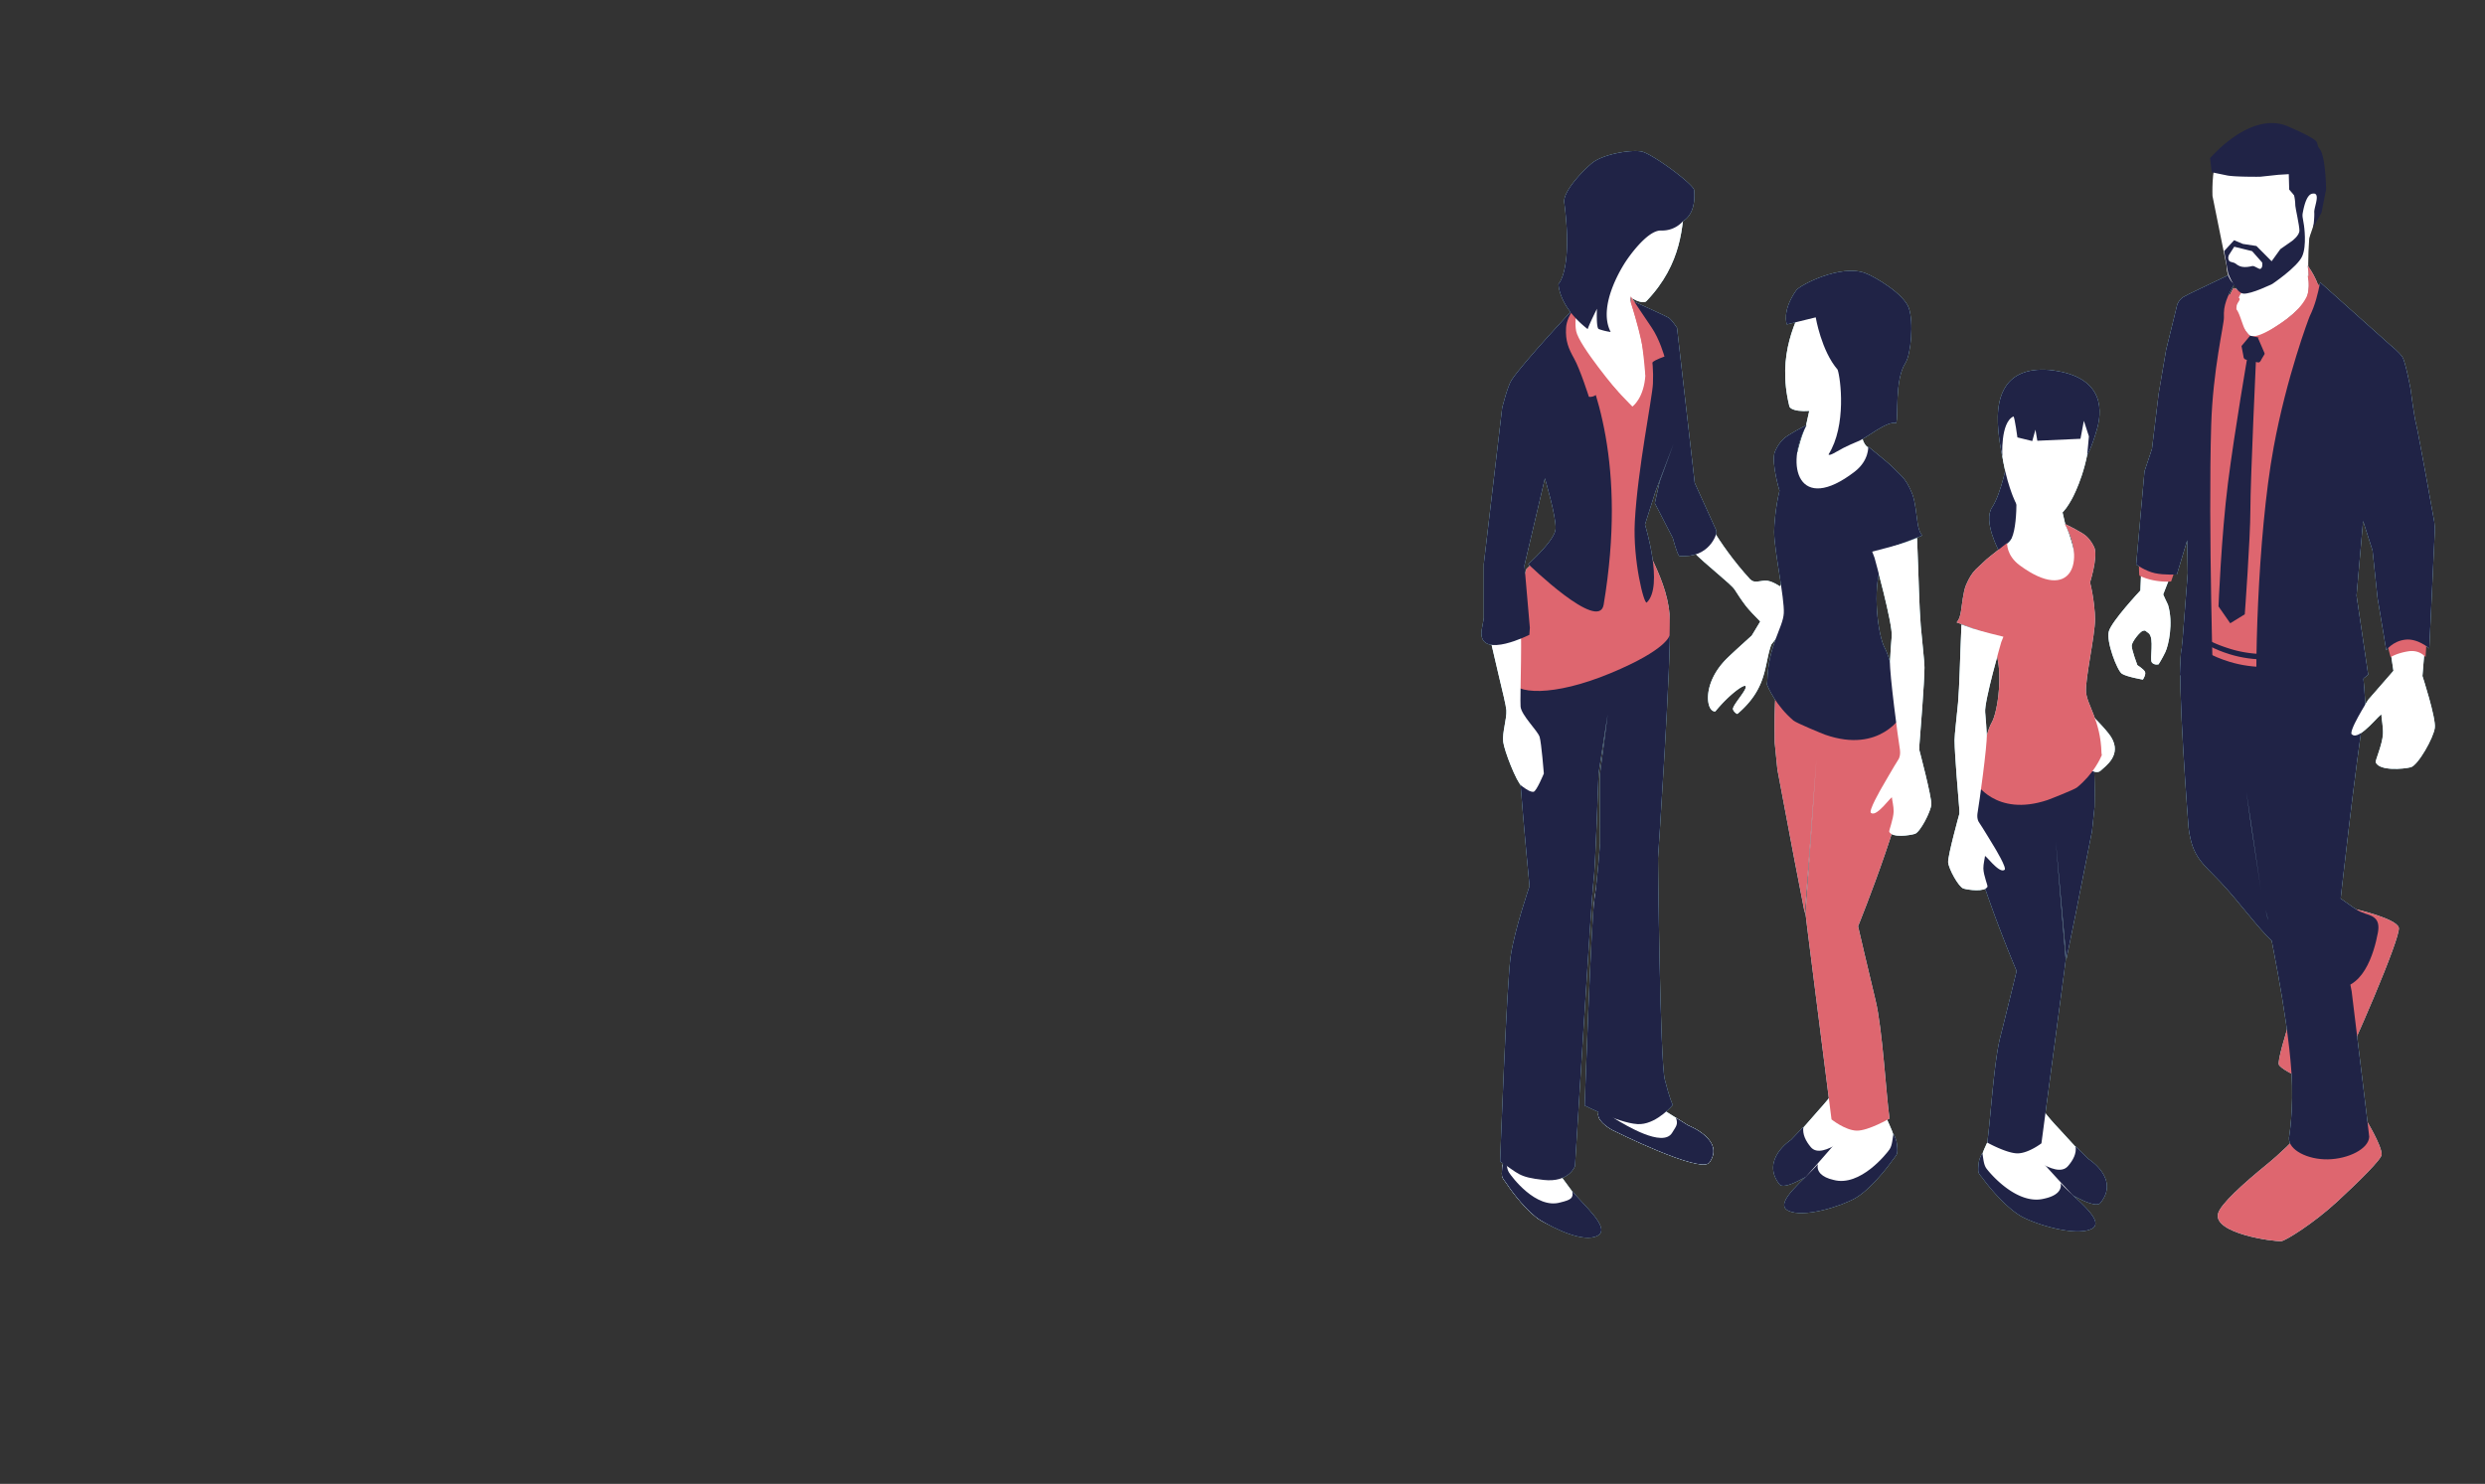 <svg version="1.1" id="Layer_1" xmlns="http://www.w3.org/2000/svg" x="0" y="0" width="626" height="373.812" viewBox="0 0 626 373.812" xml:space="preserve"><rect x="0" y="0" width="626" height="373.812" fill="#333333" stroke="none"/><style>.st0{fill:#fff}.st5{fill:#b7f3ff}.st6{fill:#de666f}.st7{fill:#202346}</style><path class="st0" d="M582.126 55.819s-1.687 13.66.344 18.94c.081.202-10.8 9.418-10.8 9.418s-3.183 4.357-6.192 4.54c-1.057.074-2.754-7.792-3.311-8.458-.5-.595.701-3.746.661-4.83-.045-1.103 1.213-5.821 1.213-5.821l18.085-13.79z"/><path class="st5" d="M604.277 233.668c.675 2.298-12.28 31.916-15.014 37.027-2.737 5.123-14.307-.808-15.173-2.439-.87-1.623 7.634-25.984 7.634-25.984l.359-6.003 11.37-7.21s10.15 2.304 10.824 4.61z"/><path class="st5" d="M598.115 231.189c-1.014-.787-1.441-.617-3.642-1.56-2.2-.944-26.747-19.595-26.747-19.595l19.604 38.673c7.834 1.444 10.727-8.614 11.684-13.734.319-1.706.115-2.997-.9-3.785zm-14.399 49.501s-5.917 7.14-12.58 12.566c-5.988 4.879-11.824 10.134-12.391 12.5-1.199 4.977 13.996 7.086 15.98 6.904 1.012-.102 7.952-4.351 14.005-9.925 5.775-5.32 11.214-10.746 11.24-11.873.054-2.293-4.028-8.943-4.028-8.943l-12.226-1.229z"/><path class="st5" d="M559.502 222.352c4.628 4.924 9.098 11.195 13.046 14.944l-1.22-5.544-1.75-7.36-2.582-16.982-1.12-7.973 3.701 24.955c-.103.44 1.779 6.894 1.751 7.36-.064 1.117 4.851 22.63 5.912 38.374.627 9.297-.624 16.517-.624 16.517-.157 3.064 4.727 5.517 9.826 5.418 5.099-.1 10.237-2.61 10.395-5.671.015-.312-4.427-36.653-4.427-36.653l-3.162-16.157c-.029-.23.167-4.52.119-4.743 0 0 4.02-36.752 6.485-51.471-.562-10.82-2.212-19.356-2.212-19.356l-10.693 3.552-31.203-8.161s-1.184 3.874-2.276 10.715c-1.093 6.84 1.857 44.391 1.857 44.391.93 7.55 3.55 8.92 8.177 13.845zm-24.986-52.642c1.185.795 5.3 1.493 5.3 1.493s.836-1.254.536-1.954c-.325-.681-1.932-1.69-1.932-1.69s-1.45-3.875-1.418-4.893c.037-1.02 2.116-3.586 2.824-3.754.733-.183.5-.023 1.426.592 1.525 1.192.223 6.542.816 7.352.592.79 1.7.5 1.7.5s.95-1.479 1.724-3.125c.78-1.649 2.047-7.265.655-11.856-.52-1.023-1.217-2.629-1.217-2.629l7.39-18.866s-9.859-9.53-11.268-6.713c-1.033 2.07-1.86 24.592-1.86 24.592s-7.3 7.78-7.961 10.34c-.669 2.56 2.106 9.799 3.285 10.612z"/><path class="st5" d="M596.595 176.266s-5.387 8.46-4.046 8.794c1.891 1.61 7.392-5.839 7.355-4.984-.02.643.507 3.24.39 4.897-.184 2.746-2.004 6.672-1.817 7.089.98 2.216 6.99 1.685 8.811 1.226 1.827-.463 5.788-7.448 6.071-9.969.302-2.515-3.117-13.017-3.117-13.017s2.272-27.352 2.055-30.098c-.216-2.754-13.58.708-13.58.708l4.22 28.08-6.342 7.274zm-35.005-9.563c12.164 3.77 25.332-1.382 29.694-3.448 2.157-1.022 2.633-2.499 2.74-3.036-.07-.424-.13-.78-.183-1.088-.335.677-1.017 1.559-2.452 2.238-4.363 2.067-17.53 7.218-29.695 3.449-7.988-2.476-10.225-5.936-10.768-8.24-.078.335-.159.69-.244 1.076.205 2.23 1.924 6.265 10.908 9.049zm1.204-78.45l4.923 4.556 6.075-3.247-4.995-4.45-1.132 3.193-.868-3.699z"/><path class="st5" d="M565.486 154.754s1.41-19.16 1.41-26.368c0-7.33 1.48-39.385 1.48-39.385l-2.12.267s-3.314 19.12-4.998 32.351c-1.686 13.234-2.392 31.154-2.392 31.154l2.954 4.236 3.666-2.255z"/><path class="st5" d="M565.674 90.56c.532.16 2.795.72 3.25.749.454.017.727-.728.727-.728l1.173-1.973-1.39-3.454-3.225-.717-1.664 2.12.615 3.228s-.018.609.514.774z"/><path class="st5" d="M581.203 74.887c.843-3.694.097-8.016.097-8.016s3.079 4.088 3.144 7.435c.07 3.35-2.33 6.36-3.895 8.965-1.564 2.6-8.186 10.094-8.186 10.094l-3.566-8.254s11.55-6.534 12.406-10.224zm-16.375-1.394l-2.19-.951s-1.857 3.276-2.502 5.978c-.648 2.697 1.757 11.986 1.757 11.986l4.904-5.9s-3.622-3.76-3.45-6.74c.158-2.979 1.48-4.373 1.48-4.373z"/><path class="st5" d="M581.86 79.634c-.227.466-5.828 15.281-9.097 33.02-4.189 22.73-4.904 59.056-4.05 67.35 16.077.63 27.86-10.054 27.86-10.054l-2.933-19.9 1.652-18.792-4.218-13.155 4.218 13.155 2.38 7.427 1.258 11.94 2.2 13.198s1.518-2.252 4.713-2.671c3.194-.42 6.127 2.2 6.127 2.2l1.414-30.166-.157-1.728s-4.013-22.477-4.556-24.51c-.545-2.031-1.415-8.955-1.415-8.955s-1.256-6.755-2.042-8.012c-.786-1.257-2.985-2.985-2.985-2.985l-17.754-15.868c-.595 2.98-1.249 5.713-2.614 8.506zm-32.735 90.421l1.99-25.661-.418-26.29.942 15.816-3.247 10.788s-3.142.21-5.55-.314c-2.41-.524-4.714-2.2-4.714-2.2l2.095-23.462 1.885-5.656 1.676-13.826 1.885-11.102 2.828-11.521c.97-1.967 1.89-1.867 2.828-2.514l15.083-7.227s-6.075 6.494-6.18 11.94c-.007.388-.006.774.004 1.157.046 1.758-2.782 13.127-3.206 27.106-.778 25.63.584 68.831.584 68.831l-8.485-5.865z"/><path class="st6" d="M604.277 233.668c.675 2.298-12.28 31.916-15.014 37.027-2.737 5.123-14.307-.808-15.173-2.439-.87-1.623 7.634-25.984 7.634-25.984l.359-6.003 11.37-7.21s10.15 2.304 10.824 4.61z"/><path class="st7" d="M598.115 231.189c-1.014-.787-1.441-.617-3.642-1.56-2.2-.944-26.747-19.595-26.747-19.595l19.604 38.673c7.834 1.444 10.727-8.614 11.684-13.734.319-1.706.115-2.997-.9-3.785z"/><path class="st6" d="M583.716 280.69s-5.917 7.14-12.58 12.566c-5.988 4.879-11.824 10.134-12.391 12.5-1.199 4.977 13.996 7.086 15.98 6.904 1.012-.102 7.952-4.351 14.005-9.925 5.775-5.32 11.214-10.746 11.24-11.873.054-2.293-4.028-8.943-4.028-8.943l-12.226-1.229z"/><path class="st7" d="M559.502 222.352c4.628 4.924 9.098 11.195 13.046 14.944l-1.22-5.544-1.75-7.36-2.582-16.982-1.12-7.973 3.701 24.955c-.103.44 1.779 6.894 1.751 7.36-.064 1.117 4.851 22.63 5.912 38.374.627 9.297-.624 16.517-.624 16.517-.157 3.064 4.727 5.517 9.826 5.418 5.099-.1 10.237-2.61 10.395-5.671.015-.312-4.427-36.653-4.427-36.653l-3.162-16.157c-.029-.23.167-4.52.119-4.743 0 0 4.02-36.752 6.485-51.471-.562-10.82-2.212-19.356-2.212-19.356l-10.693 3.552-31.203-8.161s-1.184 3.874-2.276 10.715c-1.093 6.84 1.857 44.391 1.857 44.391.93 7.55 3.55 8.92 8.177 13.845z"/><path class="st0" d="M534.516 169.71c1.185.795 5.3 1.493 5.3 1.493s.836-1.254.536-1.954c-.325-.681-1.932-1.69-1.932-1.69s-1.45-3.875-1.418-4.893c.037-1.02 2.116-3.586 2.824-3.754.733-.183.5-.023 1.426.592 1.525 1.192.223 6.542.816 7.352.592.79 1.7.5 1.7.5s.95-1.479 1.724-3.125c.78-1.649 2.047-7.265.655-11.856-.52-1.023-1.217-2.629-1.217-2.629l7.39-18.866s-9.859-9.53-11.268-6.713c-1.033 2.07-1.86 24.592-1.86 24.592s-7.3 7.78-7.961 10.34c-.669 2.56 2.106 9.799 3.285 10.612zm62.079 6.556s-5.387 8.46-4.046 8.794c1.891 1.61 7.392-5.839 7.355-4.984-.02.643.507 3.24.39 4.897-.184 2.746-2.004 6.672-1.817 7.089.98 2.216 6.99 1.685 8.811 1.226 1.827-.463 5.788-7.448 6.071-9.969.302-2.515-3.117-13.017-3.117-13.017s2.272-27.352 2.055-30.098c-.216-2.754-13.58.708-13.58.708l4.22 28.08-6.342 7.274z"/><path class="st6" d="M538.966 145.022c3.86 1.89 7.96 1.466 7.96 1.466l4.604-13.432-.645-14.25-1.71-11.986c.014.352 1.772 11.76 1.785 12.126.453 12.124 1.312 25.728 1.312 25.728.317 1.907-.922 7.423-.947 9.356 0 0-2.529 5.397 10.474 9.426 14.873 4.609 31.213-4.19 31.213-4.19 1.705-.908-.755-8.798-.755-8.798-.148-1.926-.013-5.063.3-6.97l2.34-15.025-6-18.2c.618 1.985 4.277 12.663 7.676 22.54.246.716.805 1.87 1.047 2.573.352 1.02.73 1.524.72 2.558-.043 4.551 1.445 19.019 3.889 27.607 0 0 1.43-.98 4.4-1.466 2.968-.487 4.398 1.466 4.398 1.466l1.819-29.753c.2-1.922-.225-6.055-.573-7.955l-4.46-21.198c-.349-1.9-.518-5.548-1.09-7.394l-.876-2.838c-.57-1.846-1.765-4.76-2.655-6.475 0 0-1.185-2.28-3.061-3.94a4.984 4.984 0 00-.517-.57l-18.058-15.922c-.637-.595.6 2.178-.181 4.47-.95 2.786-3.925 5.316-4.754 5.979 0 0-7.324 5.65-9.824 4.652-1.581-.632-2.252-5.298-3.451-6.741-.696-.839 1.597-2.491.6-2.845-3.812-1.35-7.165-2.348-7.818-1.948 0 0-6.916 2.748-8.23 8.626-.016.072-2.056 6.083-3.746 15.981-.98 5.736-.873 11.22-1.772 16.081-.223 1.204-1.476 3.718-1.683 4.868-1.566 8.718-2.133 25.367-1.731 26.393z"/><path class="st6" d="M561.59 166.703c12.164 3.77 25.332-1.382 29.694-3.448 2.157-1.022 2.633-2.499 2.74-3.036-.07-.424-.13-.78-.183-1.088-.335.677-1.017 1.559-2.452 2.238-4.363 2.067-17.53 7.218-29.695 3.449-7.988-2.476-10.225-5.936-10.768-8.24-.078.335-.159.69-.244 1.076.205 2.23 1.924 6.265 10.908 9.049zm1.204-78.45l4.923 4.556 6.075-3.247-4.995-4.45-1.132 3.193-.868-3.699z"/><path class="st7" d="M565.486 154.754s1.41-19.16 1.41-26.368c0-7.33 1.48-39.385 1.48-39.385l-2.12.267s-3.314 19.12-4.998 32.351c-1.686 13.234-2.392 31.154-2.392 31.154l2.954 4.236 3.666-2.255z"/><path class="st7" d="M565.674 90.56c.532.16 2.795.72 3.25.749.454.017.727-.728.727-.728l1.173-1.973-1.39-3.454-3.225-.717-1.664 2.12.615 3.228s-.018.609.514.774z"/><path class="st6" d="M581.203 74.887c.843-3.694.097-8.016.097-8.016s3.079 4.088 3.144 7.435c.07 3.35-2.33 6.36-3.895 8.965-1.564 2.6-8.186 10.094-8.186 10.094l-3.566-8.254s11.55-6.534 12.406-10.224zm-16.375-1.394l-2.19-.951s-1.857 3.276-2.502 5.978c-.648 2.697 1.757 11.986 1.757 11.986l4.904-5.9s-3.622-3.76-3.45-6.74c.158-2.979 1.48-4.373 1.48-4.373z"/><path class="st7" d="M581.86 79.634c-.227.466-5.828 15.281-9.097 33.02-4.189 22.73-4.904 59.056-4.05 67.35 16.077.63 27.86-10.054 27.86-10.054l-2.933-19.9 1.652-18.792-4.218-13.155 4.218 13.155 2.38 7.427 1.258 11.94 2.2 13.198s1.518-2.252 4.713-2.671c3.194-.42 6.127 2.2 6.127 2.2l1.414-30.166-.157-1.728s-4.013-22.477-4.556-24.51c-.545-2.031-1.415-8.955-1.415-8.955s-1.256-6.755-2.042-8.012c-.786-1.257-2.985-2.985-2.985-2.985l-17.754-15.868c-.595 2.98-1.249 5.713-2.614 8.506zm-32.735 90.421l1.99-25.661-.418-26.29.942 15.816-3.247 10.788s-3.142.21-5.55-.314c-2.41-.524-4.714-2.2-4.714-2.2l2.095-23.462 1.885-5.656 1.676-13.826 1.885-11.102 2.828-11.521c.97-1.967 1.89-1.867 2.828-2.514l15.083-7.227s-6.075 6.494-6.18 11.94c-.007.388-.006.774.004 1.157.046 1.758-2.782 13.127-3.206 27.106-.778 25.63.584 68.831.584 68.831l-8.485-5.865z"/><path class="st0" d="M557.35 49.357l3.598 17.832s-.207 3.533 2.973 5.176c3.154 1.636 6.953-.286 6.953-.286s7.996-6.12 9.137-8.033c1.139-1.896 5.159-13.71 5.254-16.818.089-3.103-1.053-8.111-2.257-9.587-1.209-1.477-3.565-3.59-8.648-4.547-5.082-.96-7.554-.246-9.986 1.03-2.429 1.269-4.506 3.939-5.9 6.28-1.386 2.335-1.124 8.953-1.124 8.953z"/><path class="st7" d="M578.947 54.622l-.506-4.817-1.767-2.052-.106-3.879-2.592.156-4.661.499s-6.35.06-8.286-.332a530.68 530.68 0 01-3.867-.805l-.424-3.517s10.225-12.186 19.744-7.985c9.506 4.197 6.334 3.666 7.862 5.61 1.527 1.946 1.626 10.175 1.626 10.175l-1.149 5.873-2.088 3.786s.34-2.53.254-3.848c-.083-1.32 1.813-5.227-.57-4.674-2.383.55-2.784 8.815-2.784 8.815l-.686-3.005z"/><path class="st7" d="M560.29 63.248l1 5.614s1.877 4.91 3.824 5.103c1.964.197 7.328-2.445 7.328-2.445s6.25-4.218 7.489-6.925c1.238-2.707.472-7.795.472-7.795l-1.326-8.04-2.046-2.05c.571 1.118 1.163 2.885 1.187 5.12.006.489 1.043 5.04 1.035 6.236.008 1.29-1.873 2.646-1.873 2.646l-2.929 2.045-2.2 3.058-3.826-3.845-3.418-.52-2.2-.934-2.517 2.732zm1.204.999l1.335-2.092 4.503 1.113 2.538 2.868s.229 1.348-.458 1.6c-.38.137-1.52-.84-1.996-.72-.866.218-1.826.35-2.64.195-.636-.122-1.19-.449-1.654-.843-.312-.265-1.303-.325-1.53-.61-.532-.67-.098-1.511-.098-1.511z"/><path class="st5" d="M385.559 216.415c2.427 3.466.166 9.072.29 13.03 0 0-5.416 14.498-5.858 23.181-.432 8.67 2.82 30.28 2.156 33.12-.663 2.844-3.43 5.493-3.71 8.366-.269 2.883-.02 2.314 1.225 4.235 1.25 1.914 5.177 7.134 8.49 9.112 3.33 1.967 12.718 5.352 14.47 3.445 1.068-1.182-6.069-9.83-10.859-16.656-2.964-4.22-3.196-5.812-3.32-9.971-.116-4.172 6.29-42.28 7.544-46.508 1.241-4.233 2.525-5.722 3.184-8.884.24-1.147 1.81-9.364 1.211-18.834l-14.823 6.364zm18.499-12.314l-.328 12.814s-2.188 7.21-2.217 12.303c-.03 5.098 1.167 11.67 2.666 21.594 1.502 9.924.86 17.545.578 20.985-.28 3.446-2.166 7.029-2.153 9.005.008 1.973 3.556 3.86 3.556 3.86s22.368 11.187 24.47 8.174c4.01-5.713-5.337-9.3-5.337-9.3l-8.451-5.31s-4.995-5.785-5.372-8.401c-.371-2.623 2.949-31.131 2.988-37.178.033-6.052.975-13.54 1.596-17.054.274-1.54-.531-9.428-.197-19.04l-11.8 7.548z"/><path class="st5" d="M388.152 307.459c-3.313-1.978-7.24-7.198-8.49-9.112-1.246-1.921-1.493-1.352-1.225-4.235.087-.865.4-1.696.813-2.539.232 1.275.267 2.803.891 3.81.624.988 6.779 9.32 12.94 7.531 2.744-.664 3.352-1.122 2.97-2.914 2.68 3.5 9.933 9.419 6.382 11.31-3.566 1.878-10.951-1.884-14.281-3.851zm42.478-14.623c-2.102 3.013-24.47-8.174-24.47-8.174s-3.548-1.887-3.556-3.86c-.009-.724.217-1.584.518-2.533.783.963 2.511 2.88 4.009 3.76 2.161 1.263 11.777 7.23 14.108 3.326.99-1.648 1.554-2.054.951-3.765l3.103 1.946s9.346 3.586 5.336 9.3z"/><path class="st5" d="M385.306 223.236s-5.418-54.74-3.81-65.179c1.614-10.428 8.722-16.085 8.722-16.085l25.812.77s4.12 5.2 4.598 13.84c.48 8.63-2.96 59.598-2.96 59.598s.504 50.94 1.71 55.764c1.204 4.818 2.008 6.423 2.008 6.423s-3.749 4.494-8.058 4.81c-4.3.329-14.13-4.668-14.13-4.668s1.647-46.676 2.45-52.008c.81-5.319 1.422-14.049 1.422-14.049l-.026-17.383 1.948-15.06-2.298 14.859s-.813 24.298-1.276 27.157c-.462 2.867-4.656 71.717-4.656 71.717s-1.437 4.228-7.912 3.506c-6.48-.72-6.201-1.606-10.952-4.635 0 0 1.644-45.332 2.71-52.088 1.074-6.749 4.698-17.29 4.698-17.29z"/><path class="st5" d="M389.191 114.044c4.186 7.76 3.827 17.216 2.667 21.059-.222.75-.723 1.506-.945 2.045l-6.4 6.218c-.707 2.461-2.463 7.857-2.917 10.785-1.052 6.761-1.421 13.835-.937 16.987.603 3.851 10.616 4.447 25.038-1.545 14.422-5.986 14.885-9.55 14.885-9.55s.072-2.2.046-3.462c.09-10.278-7.638-19.996-7.74-24.157-.048-2.007 3.268-9.5 3.268-9.5s8.088-33.289 5.89-38.305c-.237-.727-1.036-2.555-2.526-4.005-1.497-1.438-4.939-3.06-4.939-3.06-.689-.257-2.794-1.109-3.042-1.241-3.27-1.669-13.257.629-16.9 3.782-.205.18-.393.37-.573.549-.98.809-7.733 9.244-8.408 9.859-1.276 1.195-2.256 2.692-3.253 4.824-1.006 2.126-1.523 6.427-1.897 8.164l8.683 10.553z"/><path class="st5" d="M411.218 102.417s2.962-2.049 3.287-8.105c.32-6.064-3.783-18.384-3.783-18.384l-.492-9.304-10.755-7.454s-.377 18.847-3.312 22.048c-2.932 3.192 15.055 21.199 15.055 21.199z"/><path class="st5" d="M414.733 75.87c-.607.646-3.306.284-8.104-4.083l-6.712-7.36c-.67-2.23-2.092-13.323-1.487-15.733.607-2.418 2.409-8.896 12.835-8.338 10.423.551 12.836 6.134 13.136 10.247-.57 5.953-.5 15.73-9.668 25.267zm8.967 60.499c.968.816 1.9 1.62 2.68 2.44 3.372 3.526 9.642 8.228 10.608 9.726.85 1.305 1.554 2.448 2.854 4.15 1.31 1.69 6.543 6.997 8.08 8 .453.286 1.207.496 2.037.616.248.03 1.232.102 1.473.102 1.57 0 3.063-.334 3.23-1.074.303-1.382.74-1.985.354-3.581-.123-.527-5.969-5.315-6.384-6.24-.175-.412 2.563 1.527 3.993 1.994.56.189 1.292 0 1.322-.227.108-.796-3.641-3.342-4.33-3.787-1.54-1-3.424-2.295-4.982-2.217-1.566.078-2.708.706-3.765-.342-4.173-4.545-7.48-9.329-9.407-12.535-.509-.86-1.112-1.677-1.737-2.473l-6.026 5.448zm-38.03-45.687s6.06 8.053 7.035 11.905c.993 3.851-3.996 13.994-3.996 13.994s-7.626 26.438-7.54 30.015c.093 3.578.949 4.15 1.677 7.712.744 3.569.017 21.508.204 23.699.19 2.191 4.358 6.128 4.803 7.651.453 1.542 1.06 9.21 1.06 9.21s-1.848 4.484-2.584 4.596c-.762.102-1.789-.557-3.038-1.489-1.241-.924-4.348-8.807-4.622-11.127-.257-2.31.933-5.725.804-7.917-.136-2.199-3.808-15.611-4.732-21.713-.25-1.72-.608-11.058-.12-14.25 1.24-8.054 3.448-37.23 4.785-42.435 1.334-5.213 6.264-9.851 6.264-9.851z"/><path class="st5" d="M411.83 131.42c-.52 9.666 2.326 21.006 3.013 20.359 4.348-4.135-.456-19.628-.456-19.628l2.676-8.415 4.494-11.854-3.474 9.457-1.216 5.426 4.52 8.74s1.06 4.021 1.634 4.553c7.762.676 9.363-5.7 9.363-5.7l-.026-.728-5.435-11.974-4.459-39.079s-1.357-2.083-2.144-2.554c-.796-.48-9.22-4.29-9.22-4.29s5.878 8.333 5.297 20.906c-.17 3.632-3.857 21.568-4.566 34.781zm-26.563 28.503l.12-1.78-1.36-15.715 5.152-21.927s2.91 9.8 2.696 12.736c-.206 2.952-6.886 8.865-6.886 8.865s17.802 17.345 18.99 10.225c5.906-35.422-2.279-55.723-6.938-65.64-1.995-4.246-.457-9.128-.457-9.128s-13.054 13.968-15.792 18.167c-1.042 1.597-2.376 7.03-2.376 7.03l-4.635 39.372v13.558c0 .436-.615 2.962-.599 3.92.12 6.334 12.085.317 12.085.317z"/><path class="st5" d="M410.846 76.056l-.052-1.438s3.165 4.853 5.215 7.81c2.058 2.961 3.287 7.395 3.287 7.395s-2.292.766-3.037 1.46c-.749.697-1.768 3.435-1.768 3.435s-.56-7.462-1.274-10.338c-.72-2.881-2.371-8.324-2.371-8.324zm-13.792 7.357c-.723-3.715 1.027-7.814 1.027-7.814s-3.383 3.646-3.572 6.966c-.188 3.33.578 5.16 2.054 7.806 1.481 2.64 3.697 9.585 3.697 9.585s1.676.377 2.904-1.724 4.578.667 4.578.667-9.966-11.797-10.688-15.486z"/><path class="st5" d="M394.053 50.993c-.335-2.58 4.12-7.467 6.902-9.826 2.78-2.36 9.932-3.524 12.592-2.987 2.66.538 13.086 8.22 13.224 9.724.581 6.265-2.772 7.755-2.772 7.755s-1.897 2.538-5.557 2.415c-3.663-.13-8.762 7.602-8.762 7.602s-7.584 10.915-3.933 17.953a14.828 14.828 0 01-3-.73c-.691-.245-.458-5.108-.458-5.108s-1.868 3.72-2.338 5.116c-7.403-5.78-7.351-11.37-7.351-11.37s3.656-3.534 1.453-20.544zm38.051 128.23c3.47-4.232 6.997-6.723 7.544-6.422.958.526-3.482 5.045-3.075 5.946.385.91 1.086 1.111 1.086 1.111 7.685-6.53 6.693-12.357 8.549-17.475 0 0 4.166-5.318 6.754-8.49 2.83-3.457 7.475-7.405 7.849-12.379.097-1.404.292-4.138.518-7.352-2.608-3.279-4.795-6.276-5.416-8.098-.636-1.907-1.197-6.51-1.59-11.541 0 0-.185.113-2.248-.884a5.662 5.662 0 01-1.204-.83c.983 11.122 3.027 26.746 3.027 26.746s-3.883 4.88-6.197 9.542c-1.493 2.974-6.42 11.028-6.42 11.028s-4.761 4.269-6.35 5.857c-6.301 6.303-5.118 13.437-2.827 13.241zm39.894 90.056c.049.55.072 1.033.104 1.461.288 3.908 2.116 7.153 2.116 9.513 0 2.338-3.69 5.185-3.69 5.185s-19.239 15.407-21.449 12.21c-4.198-6.05.215-7.898.215-7.898l9.2-10.48s5.576-6.024 5.998-8.993c.036-.287.386-2.6.36-3.316l7.146 2.318z"/><path class="st5" d="M448.269 298.363c2.32 2.961 22.55-12.87 22.55-12.87s3.15-2.587 2.807-4.618c-.113-.748-.485-1.575-.952-2.5-.59 1.137-1.953 3.415-3.267 4.591-1.898 1.696-10.275 9.58-13.251 6.011-1.257-1.51-2.15-3.227-1.86-5.093l-3.1 3.244s-7.798 5.023-2.927 11.235z"/><path class="st5" d="M474.696 274.343c-.343 2.053-.487 3.54-.403 4.212.42 3.285 3.142 6.578 3.142 9.87 0 3.272-.22 2.61-1.764 4.644-1.544 2.044-6.318 7.512-10.102 9.393-3.792 1.878-12.727 2.343-14.398-.001-1.054-1.45 6.003-8.134 11.869-15.346 3.63-4.438 4.04-6.212 4.608-10.907.078-.68.078-2.125.031-4.161l7.017 2.296z"/><path class="st5" d="M475.996 281.777c-.864-5.806-1.755-22.496-3.508-29.7-1.738-7.162-4.423-18.731-4.423-18.731s13.75-33.839 12.874-43.538c-.86-9.681-.706-15.138-.706-15.138s-11.75 2.773-16.796 2.325c-5.04-.455-15.054-8.428-15.054-8.428-1.49 3.153-1.392 14.022-1.317 18.506l.68 6.79 4.307 22.831 2.597 13.351 2.932-38.82-2.754 38.994.121.917c.1.734.191 1.52.279 2.338l6.152 48.523s3.432 2.758 6.34 2.832c2.915.06 8.276-3.052 8.276-3.052zm-8.733 20.128c3.618-2.026 7.9-7.373 9.268-9.339 1.356-1.96 1.627-1.383 1.336-4.339-.09-.88-.432-1.738-.886-2.601-.257 1.31-.29 2.88-.973 3.905-.683 1.009-7.395 9.545-14.122 7.71-2.996-.673-4.343-2.144-3.937-3.989-2.92 3.582-11.374 9.793-7.496 11.736 3.892 1.923 13.185-1.067 16.81-3.083zm6.605-186.483s-12.87 14.684-18.475 12.86c-7.815-2.55-.269-22.016-.523-20.692l1.25-5.64 1.568-.241 10.524-5.621s-.852 14.134 2.135 16.452c2.844 2.207 3.521 2.882 3.521 2.882z"/><path class="st5" d="M445.08 172.35c-.059-.14-.088-.233-.088-.233s.04.204.087.232zm0 0c.39.992 2.296 5.386 6.706 9.162.735.634 7.492 3.405 7.987 3.575 13.995 4.887 19.47-5.1 19.47-5.1s-2.671-13.616-4.436-16.73c-1.757-3.113-3.176-14.913-.898-20.554.11-.277-.483-2.816-.613-3.784 0 0 4.929-1.66 6.747-2.383 1.821-.728 4.208-1.627 4.208-1.627s-.84-.687-1.189-3.177c-.26-1.567-.57-5.437-1.364-7.373-.792-1.934-1.581-3.316-2.64-4.421-.549-.578-2.647-2.598-2.815-2.765-.613-.6-5.618-4.673-5.618-4.673s.266 3.491-3.418 6.33c-14.066 10.818-17.76-1.428-12.091-11.744-.694.323-4.682 2.4-5.798 3.45-1.322 1.246-2.067 2.857-2.288 3.504-.79 2.855 1.244 9.584 1.244 9.584-1.005 4.206-1.348 8.602-1.348 10.332 0 4.6 2.652 16.815 2.432 20.54-.218 3.73-3.927 8.027-4.166 17.23-.028.529-.074.643-.113.624z"/><path class="st5" d="M477.999 191.702c-.444.605-3.925 6.651-3.925 6.651s-3.679 6.284-2.682 6.461c1.428 1.067 5.206-4.492 5.21-3.88.006.468.465 2.302.428 3.485-.047 1.967-1.257 4.855-1.107 5.146.784 1.54 5.153.898 6.466.496 1.315-.414 3.99-5.584 4.132-7.391.133-1.812-3.02-13.716-3.02-13.716v-1.07c.312-4.152 1.254-15.51 1.296-19.68.016-1.488-.72-7.85-.94-10.58-.412-5.029-.506-11.966-.927-22.106 0 0-.879.4-2.904 1.116-2.025.72-8.398 2.332-8.398 2.332.314.84.584 1.528.584 1.528s4.633 16.779 4.336 19.812c-.285 3.04-.238 3.308-.433 6.407-.168 2.667 2.09 19.81 2.429 21.649.337 1.84-.105 2.733-.545 3.34zm-17.922-88.835c-6.52 1.417-9.111.352-9.319-.53-3.255-13.223 1.837-21.888 4.394-27.48 2.387-3.511 7.413-7.244 16.978-2.366 9.57 4.87 7.846 11.566 7.136 14.027-.698 2.468-7.678 11.611-9.423 13.25l-9.766 3.1z"/><path class="st5" d="M479.982 91.463c1.444-2.252 2.131-10.359.867-13.891-1.266-3.529-8.398-7.812-11.01-8.785-6.208-2.3-16.431 3.054-17.327 4.327-3.74 5.278-2.379 8.614-2.379 8.614l7.27-1.78s1.4 8.406 5.513 13.174c.755 2.162 2.294 14.072-2.285 21.36.272.441 1.69-.538 3.767-1.654.584-.314 3.012-1.427 3.607-1.633 2.123-.75 7.228-5.213 9.657-4.62.624-1.472-.432-10.802 2.32-15.112z"/><path class="st0" d="M385.559 216.415c2.427 3.466.166 9.072.29 13.03 0 0-5.416 14.498-5.858 23.181-.432 8.67 2.82 30.28 2.156 33.12-.663 2.844-3.43 5.493-3.71 8.366-.269 2.883-.02 2.314 1.225 4.235 1.25 1.914 5.177 7.134 8.49 9.112 3.33 1.967 12.718 5.352 14.47 3.445 1.068-1.182-6.069-9.83-10.859-16.656-2.964-4.22-3.196-5.812-3.32-9.971-.116-4.172 6.29-42.28 7.544-46.508 1.241-4.233 2.525-5.722 3.184-8.884.24-1.147 1.81-9.364 1.211-18.834l-14.823 6.364zm18.499-12.314l-.328 12.814s-2.188 7.21-2.217 12.303c-.03 5.098 1.167 11.67 2.666 21.594 1.502 9.924.86 17.545.578 20.985-.28 3.446-2.166 7.029-2.153 9.005.008 1.973 3.556 3.86 3.556 3.86s22.368 11.187 24.47 8.174c4.01-5.713-5.337-9.3-5.337-9.3l-8.451-5.31s-4.995-5.785-5.372-8.401c-.371-2.623 2.949-31.131 2.988-37.178.033-6.052.975-13.54 1.596-17.054.274-1.54-.531-9.428-.197-19.04l-11.8 7.548z"/><path class="st7" d="M388.152 307.459c-3.313-1.978-7.24-7.198-8.49-9.112-1.246-1.921-1.493-1.352-1.225-4.235.087-.865.4-1.696.813-2.539.232 1.275.267 2.803.891 3.81.624.988 6.779 9.32 12.94 7.531 2.744-.664 3.352-1.122 2.97-2.914 2.68 3.5 9.933 9.419 6.382 11.31-3.566 1.878-10.951-1.884-14.281-3.851zm42.478-14.623c-2.102 3.013-24.47-8.174-24.47-8.174s-3.548-1.887-3.556-3.86c-.009-.724.217-1.584.518-2.533.783.963 2.511 2.88 4.009 3.76 2.161 1.263 11.777 7.23 14.108 3.326.99-1.648 1.554-2.054.951-3.765l3.103 1.946s9.346 3.586 5.336 9.3z"/><path class="st7" d="M385.306 223.236s-5.418-54.74-3.81-65.179c1.614-10.428 8.722-16.085 8.722-16.085l25.812.77s4.12 5.2 4.598 13.84c.48 8.63-2.96 59.598-2.96 59.598s.504 50.94 1.71 55.764c1.204 4.818 2.008 6.423 2.008 6.423s-3.749 4.494-8.058 4.81c-4.3.329-14.13-4.668-14.13-4.668s1.647-46.676 2.45-52.008c.81-5.319 1.422-14.049 1.422-14.049l-.026-17.383 1.948-15.06-2.298 14.859s-.813 24.298-1.276 27.157c-.462 2.867-4.656 71.717-4.656 71.717s-1.437 4.228-7.912 3.506c-6.48-.72-6.201-1.606-10.952-4.635 0 0 1.644-45.332 2.71-52.088 1.074-6.749 4.698-17.29 4.698-17.29z"/><path class="st6" d="M389.191 114.044c4.186 7.76 3.827 17.216 2.667 21.059-.222.75-.723 1.506-.945 2.045l-6.4 6.218c-.707 2.461-2.463 7.857-2.917 10.785-1.052 6.761-1.421 13.835-.937 16.987.603 3.851 10.616 4.447 25.038-1.545 14.422-5.986 14.885-9.55 14.885-9.55s.072-2.2.046-3.462c.09-10.278-7.638-19.996-7.74-24.157-.048-2.007 3.268-9.5 3.268-9.5s8.088-33.289 5.89-38.305c-.237-.727-1.036-2.555-2.526-4.005-1.497-1.438-4.939-3.06-4.939-3.06-.689-.257-2.794-1.109-3.042-1.241-3.27-1.669-13.257.629-16.9 3.782-.205.18-.393.37-.573.549-.98.809-7.733 9.244-8.408 9.859-1.276 1.195-2.256 2.692-3.253 4.824-1.006 2.126-1.523 6.427-1.897 8.164l8.683 10.553z"/><path class="st0" d="M411.218 102.417s2.962-2.049 3.287-8.105c.32-6.064-3.783-18.384-3.783-18.384l-.492-9.304-10.755-7.454s-.377 18.847-3.312 22.048c-2.932 3.192 15.055 21.199 15.055 21.199z"/><path class="st0" d="M414.733 75.87c-.607.646-3.306.284-8.104-4.083l-6.712-7.36c-.67-2.23-2.092-13.323-1.487-15.733.607-2.418 2.409-8.896 12.835-8.338 10.423.551 12.836 6.134 13.136 10.247-.57 5.953-.5 15.73-9.668 25.267zm8.967 60.499c.968.816 1.9 1.62 2.68 2.44 3.372 3.526 9.642 8.228 10.608 9.726.85 1.305 1.554 2.448 2.854 4.15 1.31 1.69 6.543 6.997 8.08 8 .453.286 1.207.496 2.037.616.248.03 1.232.102 1.473.102 1.57 0 3.063-.334 3.23-1.074.303-1.382.74-1.985.354-3.581-.123-.527-5.969-5.315-6.384-6.24-.175-.412 2.563 1.527 3.993 1.994.56.189 1.292 0 1.322-.227.108-.796-3.641-3.342-4.33-3.787-1.54-1-3.424-2.295-4.982-2.217-1.566.078-2.708.706-3.765-.342-4.173-4.545-7.48-9.329-9.407-12.535-.509-.86-1.112-1.677-1.737-2.473l-6.026 5.448zm-38.03-45.687s6.06 8.053 7.035 11.905c.993 3.851-3.996 13.994-3.996 13.994s-7.626 26.438-7.54 30.015c.093 3.578.949 4.15 1.677 7.712.744 3.569.017 21.508.204 23.699.19 2.191 4.358 6.128 4.803 7.651.453 1.542 1.06 9.21 1.06 9.21s-1.848 4.484-2.584 4.596c-.762.102-1.789-.557-3.038-1.489-1.241-.924-4.348-8.807-4.622-11.127-.257-2.31.933-5.725.804-7.917-.136-2.199-3.808-15.611-4.732-21.713-.25-1.72-.608-11.058-.12-14.25 1.24-8.054 3.448-37.23 4.785-42.435 1.334-5.213 6.264-9.851 6.264-9.851z"/><path class="st7" d="M411.83 131.42c-.52 9.666 2.326 21.006 3.013 20.359 4.348-4.135-.456-19.628-.456-19.628l2.676-8.415 4.494-11.854-3.474 9.457-1.216 5.426 4.52 8.74s1.06 4.021 1.634 4.553c7.762.676 9.363-5.7 9.363-5.7l-.026-.728-5.435-11.974-4.459-39.079s-1.357-2.083-2.144-2.554c-.796-.48-9.22-4.29-9.22-4.29s5.878 8.333 5.297 20.906c-.17 3.632-3.857 21.568-4.566 34.781zm-26.563 28.503l.12-1.78-1.36-15.715 5.152-21.927s2.91 9.8 2.696 12.736c-.206 2.952-6.886 8.865-6.886 8.865s17.802 17.345 18.99 10.225c5.906-35.422-2.279-55.723-6.938-65.64-1.995-4.246-.457-9.128-.457-9.128s-13.054 13.968-15.792 18.167c-1.042 1.597-2.376 7.03-2.376 7.03l-4.635 39.372v13.558c0 .436-.615 2.962-.599 3.92.12 6.334 12.085.317 12.085.317z"/><path class="st6" d="M410.846 76.056l-.052-1.438s3.165 4.853 5.215 7.81c2.058 2.961 3.287 7.395 3.287 7.395s-2.292.766-3.037 1.46c-.749.697-1.768 3.435-1.768 3.435s-.56-7.462-1.274-10.338c-.72-2.881-2.371-8.324-2.371-8.324zm-13.792 7.357c-.723-3.715 1.027-7.814 1.027-7.814s-3.383 3.646-3.572 6.966c-.188 3.33.578 5.16 2.054 7.806 1.481 2.64 3.697 9.585 3.697 9.585s1.676.377 2.904-1.724 4.578.667 4.578.667-9.966-11.797-10.688-15.486z"/><path class="st7" d="M394.053 50.993c-.335-2.58 4.12-7.467 6.902-9.826 2.78-2.36 9.932-3.524 12.592-2.987 2.66.538 13.086 8.22 13.224 9.724.581 6.265-2.772 7.755-2.772 7.755s-1.897 2.538-5.557 2.415c-3.663-.13-8.762 7.602-8.762 7.602s-7.584 10.915-3.933 17.953a14.828 14.828 0 01-3-.73c-.691-.245-.458-5.108-.458-5.108s-1.868 3.72-2.338 5.116c-7.403-5.78-7.351-11.37-7.351-11.37s3.656-3.534 1.453-20.544z"/><path class="st0" d="M432.104 179.223c3.47-4.232 6.997-6.723 7.544-6.422.958.526-3.482 5.045-3.075 5.946.385.91 1.086 1.111 1.086 1.111 7.685-6.53 6.693-12.357 8.549-17.475 0 0 4.166-5.318 6.754-8.49 2.83-3.457 7.475-7.405 7.849-12.379.097-1.404.292-4.138.518-7.352-2.608-3.279-4.795-6.276-5.416-8.098-.636-1.907-1.197-6.51-1.59-11.541 0 0-.185.113-2.248-.884a5.662 5.662 0 01-1.204-.83c.983 11.122 3.027 26.746 3.027 26.746s-3.883 4.88-6.197 9.542c-1.493 2.974-6.42 11.028-6.42 11.028s-4.761 4.269-6.35 5.857c-6.301 6.303-5.118 13.437-2.827 13.241zm39.894 90.056c.049.55.072 1.033.104 1.461.288 3.908 2.116 7.153 2.116 9.513 0 2.338-3.69 5.185-3.69 5.185s-19.239 15.407-21.449 12.21c-4.198-6.05.215-7.898.215-7.898l9.2-10.48s5.576-6.024 5.998-8.993c.036-.287.386-2.6.36-3.316l7.146 2.318z"/><path class="st7" d="M448.269 298.363c2.32 2.961 22.55-12.87 22.55-12.87s3.15-2.587 2.807-4.618c-.113-.748-.485-1.575-.952-2.5-.59 1.137-1.953 3.415-3.267 4.591-1.898 1.696-10.275 9.58-13.251 6.011-1.257-1.51-2.15-3.227-1.86-5.093l-3.1 3.244s-7.798 5.023-2.927 11.235z"/><path class="st0" d="M474.696 274.343c-.343 2.053-.487 3.54-.403 4.212.42 3.285 3.142 6.578 3.142 9.87 0 3.272-.22 2.61-1.764 4.644-1.544 2.044-6.318 7.512-10.102 9.393-3.792 1.878-12.727 2.343-14.398-.001-1.054-1.45 6.003-8.134 11.869-15.346 3.63-4.438 4.04-6.212 4.608-10.907.078-.68.078-2.125.031-4.161l7.017 2.296z"/><path class="st6" d="M475.996 281.777c-.864-5.806-1.755-22.496-3.508-29.7-1.738-7.162-4.423-18.731-4.423-18.731s13.75-33.839 12.874-43.538c-.86-9.681-.706-15.138-.706-15.138s-11.75 2.773-16.796 2.325c-5.04-.455-15.054-8.428-15.054-8.428-1.49 3.153-1.392 14.022-1.317 18.506l.68 6.79 4.307 22.831 2.597 13.351 2.932-38.82-2.754 38.994.121.917c.1.734.191 1.52.279 2.338l6.152 48.523s3.432 2.758 6.34 2.832c2.915.06 8.276-3.052 8.276-3.052z"/><path class="st7" d="M467.263 301.905c3.618-2.026 7.9-7.373 9.268-9.339 1.356-1.96 1.627-1.383 1.336-4.339-.09-.88-.432-1.738-.886-2.601-.257 1.31-.29 2.88-.973 3.905-.683 1.009-7.395 9.545-14.122 7.71-2.996-.673-4.343-2.144-3.937-3.989-2.92 3.582-11.374 9.793-7.496 11.736 3.892 1.923 13.185-1.067 16.81-3.083z"/><path class="st0" d="M473.868 115.422s-12.87 14.684-18.475 12.86c-7.815-2.55-.269-22.016-.523-20.692l1.25-5.64 1.568-.241 10.524-5.621s-.852 14.134 2.135 16.452c2.844 2.207 3.521 2.882 3.521 2.882z"/><path class="st7" d="M445.08 172.35c-.059-.14-.088-.233-.088-.233s.04.204.087.232zm0 0c.39.992 2.296 5.386 6.706 9.162.735.634 7.492 3.405 7.987 3.575 13.995 4.887 19.47-5.1 19.47-5.1s-2.671-13.616-4.436-16.73c-1.757-3.113-3.176-14.913-.898-20.554.11-.277-.483-2.816-.613-3.784 0 0 4.929-1.66 6.747-2.383 1.821-.728 4.208-1.627 4.208-1.627s-.84-.687-1.189-3.177c-.26-1.567-.57-5.437-1.364-7.373-.792-1.934-1.581-3.316-2.64-4.421-.549-.578-2.647-2.598-2.815-2.765-.613-.6-5.618-4.673-5.618-4.673s.266 3.491-3.418 6.33c-14.066 10.818-17.76-1.428-12.091-11.744-.694.323-4.682 2.4-5.798 3.45-1.322 1.246-2.067 2.857-2.288 3.504-.79 2.855 1.244 9.584 1.244 9.584-1.005 4.206-1.348 8.602-1.348 10.332 0 4.6 2.652 16.815 2.432 20.54-.218 3.73-3.927 8.027-4.166 17.23-.028.529-.074.643-.113.624z"/><path class="st0" d="M477.999 191.702c-.444.605-3.925 6.651-3.925 6.651s-3.679 6.284-2.682 6.461c1.428 1.067 5.206-4.492 5.21-3.88.006.468.465 2.302.428 3.485-.047 1.967-1.257 4.855-1.107 5.146.784 1.54 5.153.898 6.466.496 1.315-.414 3.99-5.584 4.132-7.391.133-1.812-3.02-13.716-3.02-13.716v-1.07c.312-4.152 1.254-15.51 1.296-19.68.016-1.488-.72-7.85-.94-10.58-.412-5.029-.506-11.966-.927-22.106 0 0-.879.4-2.904 1.116-2.025.72-8.398 2.332-8.398 2.332.314.84.584 1.528.584 1.528s4.633 16.779 4.336 19.812c-.285 3.04-.238 3.308-.433 6.407-.168 2.667 2.09 19.81 2.429 21.649.337 1.84-.105 2.733-.545 3.34zm-17.922-88.835c-6.52 1.417-9.111.352-9.319-.53-3.255-13.223 1.837-21.888 4.394-27.48 2.387-3.511 7.413-7.244 16.978-2.366 9.57 4.87 7.846 11.566 7.136 14.027-.698 2.468-7.678 11.611-9.423 13.25l-9.766 3.1z"/><path class="st7" d="M479.982 91.463c1.444-2.252 2.131-10.359.867-13.891-1.266-3.529-8.398-7.812-11.01-8.785-6.208-2.3-16.431 3.054-17.327 4.327-3.74 5.278-2.379 8.614-2.379 8.614l7.27-1.78s1.4 8.406 5.513 13.174c.755 2.162 2.294 14.072-2.285 21.36.272.441 1.69-.538 3.767-1.654.584-.314 3.012-1.427 3.607-1.633 2.123-.75 7.228-5.213 9.657-4.62.624-1.472-.432-10.802 2.32-15.112z"/><path class="st5" d="M509.521 124.796l.557 7.756-6.494 6.282s-4.119-7.544-1.75-11.034c2.384-3.49 4.05-12.642 4.05-12.642l3.637 9.638zm-4.994 149.503c-.05.547-.075 1.022-.109 1.445-.298 3.864-2.191 7.07-2.191 9.405 0 2.313 3.823 5.129 3.823 5.129s19.922 15.23 22.21 12.074c4.35-5.985-.224-7.81-.224-7.81l-9.524-10.366s-5.776-5.952-6.213-8.889c-.036-.283-.4-2.572-.374-3.276l-7.398 2.288z"/><path class="st5" d="M529.1 303.057c-2.401 2.925-23.349-12.726-23.349-12.726s-3.264-2.555-2.91-4.563c.118-.74.502-1.56.986-2.47.61 1.118 2.025 3.371 3.384 4.536 1.965 1.677 10.641 9.467 13.721 5.943 1.302-1.493 2.228-3.193 1.925-5.04l3.21 3.21s8.077 4.97 3.034 11.11z"/><path class="st5" d="M501.733 279.308c.355 2.032.509 3.501.417 4.163-.433 3.247-3.25 6.506-3.25 9.759 0 3.231.223 2.58 1.825 4.593 1.598 2.017 6.54 7.425 10.459 9.285 3.928 1.857 13.18 2.316 14.911-.002 1.093-1.433-6.216-8.04-12.292-15.173-3.759-4.386-4.182-6.138-4.771-10.78-.08-.673-.08-2.105-.033-4.116l-7.266 2.27z"/><path class="st5" d="M500.602 287.83c.805-5.181 1.64-20.075 3.277-26.5 1.624-6.392 4.13-16.716 4.13-16.716s-12.846-30.19-12.025-38.845c.8-8.638.654-13.506.654-13.506s10.983 2.472 15.699 2.07c4.71-.403 14.07-7.518 14.07-7.518 1.39 2.817 1.3 12.514 1.231 16.514l-.636 6.058-4.025 20.369-2.429 11.913-2.668-29.702 2.5 29.858-.11.817a97.448 97.448 0 00-.263 2.092l-5.747 43.292s-3.208 2.462-5.925 2.527c-2.724.059-7.733-2.723-7.733-2.723zm8.829 18.728c-3.748-2.005-8.182-7.29-9.599-9.236-1.405-1.935-1.679-1.366-1.38-4.286.09-.872.448-1.718.917-2.573.264 1.296.298 2.847 1.006 3.86.707.999 7.657 9.438 14.626 7.625 3.1-.666 4.495-2.123 4.074-3.943 3.026 3.539 11.78 9.677 7.763 11.601-4.029 1.9-13.654-1.056-17.407-3.048z"/><path class="st5" d="M529.155 194.16c-1.231 1.167-4.197-1.128-4.197-1.128-6.563-7.764-2.9-6.656-3.904-12.052 0 0-1.377-2.102-3.26-5.393-2.06-3.587-4.78-5.592-4.356-10.194.119-1.298 1.168-10.482 1.451-13.453 2.88-2.606 9.75-14.022 9.75-14.022s.154.132 2.187-.465c.433-.13.125 2.283.51 2.049-2.586 10.018-7.284 25.145-7.284 25.145s1.877 2.745 3.282 7.353c.916 2.948 2.993 7.545 2.993 7.545s4.312 4.222 5.502 6.158c2.764 4.531-1.448 7.295-2.674 8.458z"/><path class="st5" d="M502.59 139.394s12.027 13.104 17.265 11.477c7.305-2.277.25-19.649.491-18.466l-1.17-5.029-1.468-.218-9.833-5.016s.794 12.613-1.997 14.68c-2.658 1.971-3.288 2.572-3.288 2.572z"/><path class="st5" d="M529.576 189.982s-.03.085-.083.209c.045-.025.083-.209.083-.209zm-.188-.35c-.225-8.21-3.69-12.048-3.896-15.372-.204-3.327 2.277-14.222 2.277-18.326 0-1.548-.325-5.469-1.261-9.222 0 0 1.899-6.005 1.162-8.55-.204-.582-.902-2.015-2.14-3.126-1.042-.936-4.77-2.793-5.417-3.079 5.299 9.202 1.844 20.131-11.3 10.475-3.442-2.528-3.193-5.644-3.193-5.644s-4.678 3.634-5.251 4.164c-.161.154-2.116 1.953-2.632 2.471-.988.988-1.728 2.219-2.467 3.944-.741 1.727-1.031 5.182-1.275 6.582-.326 2.223-1.11 2.835-1.11 2.835s2.233.798 3.934 1.45c1.7.648 6.303 2.127 6.303 2.127-.121.862-.676 3.13-.571 3.375 2.128 5.033.801 15.567-.842 18.341-1.648 2.781-4.145 14.928-4.145 14.928s5.117 8.91 18.198 4.551c.463-.154 6.777-2.622 7.466-3.186 4.121-3.376 5.903-7.292 6.265-8.18-.034.017-.08-.081-.105-.558z"/><path class="st5" d="M498.727 207.457c.413.54 3.67 5.934 3.67 5.934s3.439 5.61 2.507 5.77c-1.335.948-4.867-4.01-4.87-3.468-.006.423-.438 2.057-.4 3.11.044 1.756 1.171 4.334 1.032 4.595-.731 1.372-4.812.8-6.04.442-1.23-.372-3.732-4.986-3.864-6.596-.124-1.615 2.826-12.236 2.826-12.236v-.96c-.294-3.701-1.175-13.836-1.212-17.556-.017-1.332.672-7.007.879-9.441.38-4.487.47-10.678.865-19.727 0 0 .823.359 2.714.997 1.89.64 7.849 2.08 7.849 2.08-.295.75-.547 1.365-.547 1.365s-4.33 14.973-4.053 17.68c.266 2.71.224 2.95.403 5.713.161 2.382-1.953 17.675-2.269 19.32-.313 1.643.1 2.436.51 2.978zm8.353-82.411c1.308 3.328 2.99 5.932 7.16 6.093 4.18.151 5.987-2.431 7.59-5.262.945-1.683 4.366-8.694 4.685-17.452.312-8.215-3.828-12.599-10.678-12.858-6.854-.246-11.571 3.664-11.874 11.878-.31 8.541 2.485 15.999 3.116 17.6z"/><path class="st5" d="M504.418 115.09s-1.25-5.618-1.15-10.1c.097-4.487 1.427-12.646 12.873-11.807 12.891 1.3 13.837 8.892 12.122 14.91-1.394 4.866-2.47 6.573-2.47 6.573l.426-4.744-1.268-3.916-.858 4.534-10.866.496-.472-2.792-.804 2.865-3.743-.917s-.65-4.862-.982-5.286c-3.364 1.521-2.808 10.184-2.808 10.184z"/><path class="st7" d="M509.521 124.796l.557 7.756-6.494 6.282s-4.119-7.544-1.75-11.034c2.384-3.49 4.05-12.642 4.05-12.642l3.637 9.638z"/><path class="st0" d="M504.527 274.299c-.05.547-.075 1.022-.109 1.445-.298 3.864-2.191 7.07-2.191 9.405 0 2.313 3.823 5.129 3.823 5.129s19.922 15.23 22.21 12.074c4.35-5.985-.224-7.81-.224-7.81l-9.524-10.366s-5.776-5.952-6.213-8.889c-.036-.283-.4-2.572-.374-3.276l-7.398 2.288z"/><path class="st7" d="M529.1 303.057c-2.401 2.925-23.349-12.726-23.349-12.726s-3.264-2.555-2.91-4.563c.118-.74.502-1.56.986-2.47.61 1.118 2.025 3.371 3.384 4.536 1.965 1.677 10.641 9.467 13.721 5.943 1.302-1.493 2.228-3.193 1.925-5.04l3.21 3.21s8.077 4.97 3.034 11.11z"/><path class="st0" d="M501.733 279.308c.355 2.032.509 3.501.417 4.163-.433 3.247-3.25 6.506-3.25 9.759 0 3.231.223 2.58 1.825 4.593 1.598 2.017 6.54 7.425 10.459 9.285 3.928 1.857 13.18 2.316 14.911-.002 1.093-1.433-6.216-8.04-12.292-15.173-3.759-4.386-4.182-6.138-4.771-10.78-.08-.673-.08-2.105-.033-4.116l-7.266 2.27z"/><path class="st7" d="M500.602 287.83c.805-5.181 1.64-20.075 3.277-26.5 1.624-6.392 4.13-16.716 4.13-16.716s-12.846-30.19-12.025-38.845c.8-8.638.654-13.506.654-13.506s10.983 2.472 15.699 2.07c4.71-.403 14.07-7.518 14.07-7.518 1.39 2.817 1.3 12.514 1.231 16.514l-.636 6.058-4.025 20.369-2.429 11.913-2.668-29.702 2.5 29.858-.11.817a97.448 97.448 0 00-.263 2.092l-5.747 43.292s-3.208 2.462-5.925 2.527c-2.724.059-7.733-2.723-7.733-2.723zm8.829 18.728c-3.748-2.005-8.182-7.29-9.599-9.236-1.405-1.935-1.679-1.366-1.38-4.286.09-.872.448-1.718.917-2.573.264 1.296.298 2.847 1.006 3.86.707.999 7.657 9.438 14.626 7.625 3.1-.666 4.495-2.123 4.074-3.943 3.026 3.539 11.78 9.677 7.763 11.601-4.029 1.9-13.654-1.056-17.407-3.048z"/><path class="st0" d="M529.155 194.16c-1.231 1.167-4.197-1.128-4.197-1.128-6.563-7.764-2.9-6.656-3.904-12.052 0 0-1.377-2.102-3.26-5.393-2.06-3.587-4.78-5.592-4.356-10.194.119-1.298 1.168-10.482 1.451-13.453 2.88-2.606 9.75-14.022 9.75-14.022s.154.132 2.187-.465c.433-.13.125 2.283.51 2.049-2.586 10.018-7.284 25.145-7.284 25.145s1.877 2.745 3.282 7.353c.916 2.948 2.993 7.545 2.993 7.545s4.312 4.222 5.502 6.158c2.764 4.531-1.448 7.295-2.674 8.458z"/><path class="st0" d="M502.59 139.394s12.027 13.104 17.265 11.477c7.305-2.277.25-19.649.491-18.466l-1.17-5.029-1.468-.218-9.833-5.016s.794 12.613-1.997 14.68c-2.658 1.971-3.288 2.572-3.288 2.572z"/><path class="st6" d="M529.576 189.982s-.03.085-.083.209c.045-.025.083-.209.083-.209zm-.188-.35c-.225-8.21-3.69-12.048-3.896-15.372-.204-3.327 2.277-14.222 2.277-18.326 0-1.548-.325-5.469-1.261-9.222 0 0 1.899-6.005 1.162-8.55-.204-.582-.902-2.015-2.14-3.126-1.042-.936-4.77-2.793-5.417-3.079 5.299 9.202 1.844 20.131-11.3 10.475-3.442-2.528-3.193-5.644-3.193-5.644s-4.678 3.634-5.251 4.164c-.161.154-2.116 1.953-2.632 2.471-.988.988-1.728 2.219-2.467 3.944-.741 1.727-1.031 5.182-1.275 6.582-.326 2.223-1.11 2.835-1.11 2.835s2.233.798 3.934 1.45c1.7.648 6.303 2.127 6.303 2.127-.121.862-.676 3.13-.571 3.375 2.128 5.033.801 15.567-.842 18.341-1.648 2.781-4.145 14.928-4.145 14.928s5.117 8.91 18.198 4.551c.463-.154 6.777-2.622 7.466-3.186 4.121-3.376 5.903-7.292 6.265-8.18-.034.017-.08-.081-.105-.558z"/><path class="st0" d="M498.727 207.457c.413.54 3.67 5.934 3.67 5.934s3.439 5.61 2.507 5.77c-1.335.948-4.867-4.01-4.87-3.468-.006.423-.438 2.057-.4 3.11.044 1.756 1.171 4.334 1.032 4.595-.731 1.372-4.812.8-6.04.442-1.23-.372-3.732-4.986-3.864-6.596-.124-1.615 2.826-12.236 2.826-12.236v-.96c-.294-3.701-1.175-13.836-1.212-17.556-.017-1.332.672-7.007.879-9.441.38-4.487.47-10.678.865-19.727 0 0 .823.359 2.714.997 1.89.64 7.849 2.08 7.849 2.08-.295.75-.547 1.365-.547 1.365s-4.33 14.973-4.053 17.68c.266 2.71.224 2.95.403 5.713.161 2.382-1.953 17.675-2.269 19.32-.313 1.643.1 2.436.51 2.978zm8.353-82.411c1.308 3.328 2.99 5.932 7.16 6.093 4.18.151 5.987-2.431 7.59-5.262.945-1.683 4.366-8.694 4.685-17.452.312-8.215-3.828-12.599-10.678-12.858-6.854-.246-11.571 3.664-11.874 11.878-.31 8.541 2.485 15.999 3.116 17.6z"/><path class="st7" d="M504.418 115.09s-1.25-5.618-1.15-10.1c.097-4.487 1.427-12.646 12.873-11.807 12.891 1.3 13.837 8.892 12.122 14.91-1.394 4.866-2.47 6.573-2.47 6.573l.426-4.744-1.268-3.916-.858 4.534-10.866.496-.472-2.792-.804 2.865-3.743-.917s-.65-4.862-.982-5.286c-3.364 1.521-2.808 10.184-2.808 10.184z"/></svg>